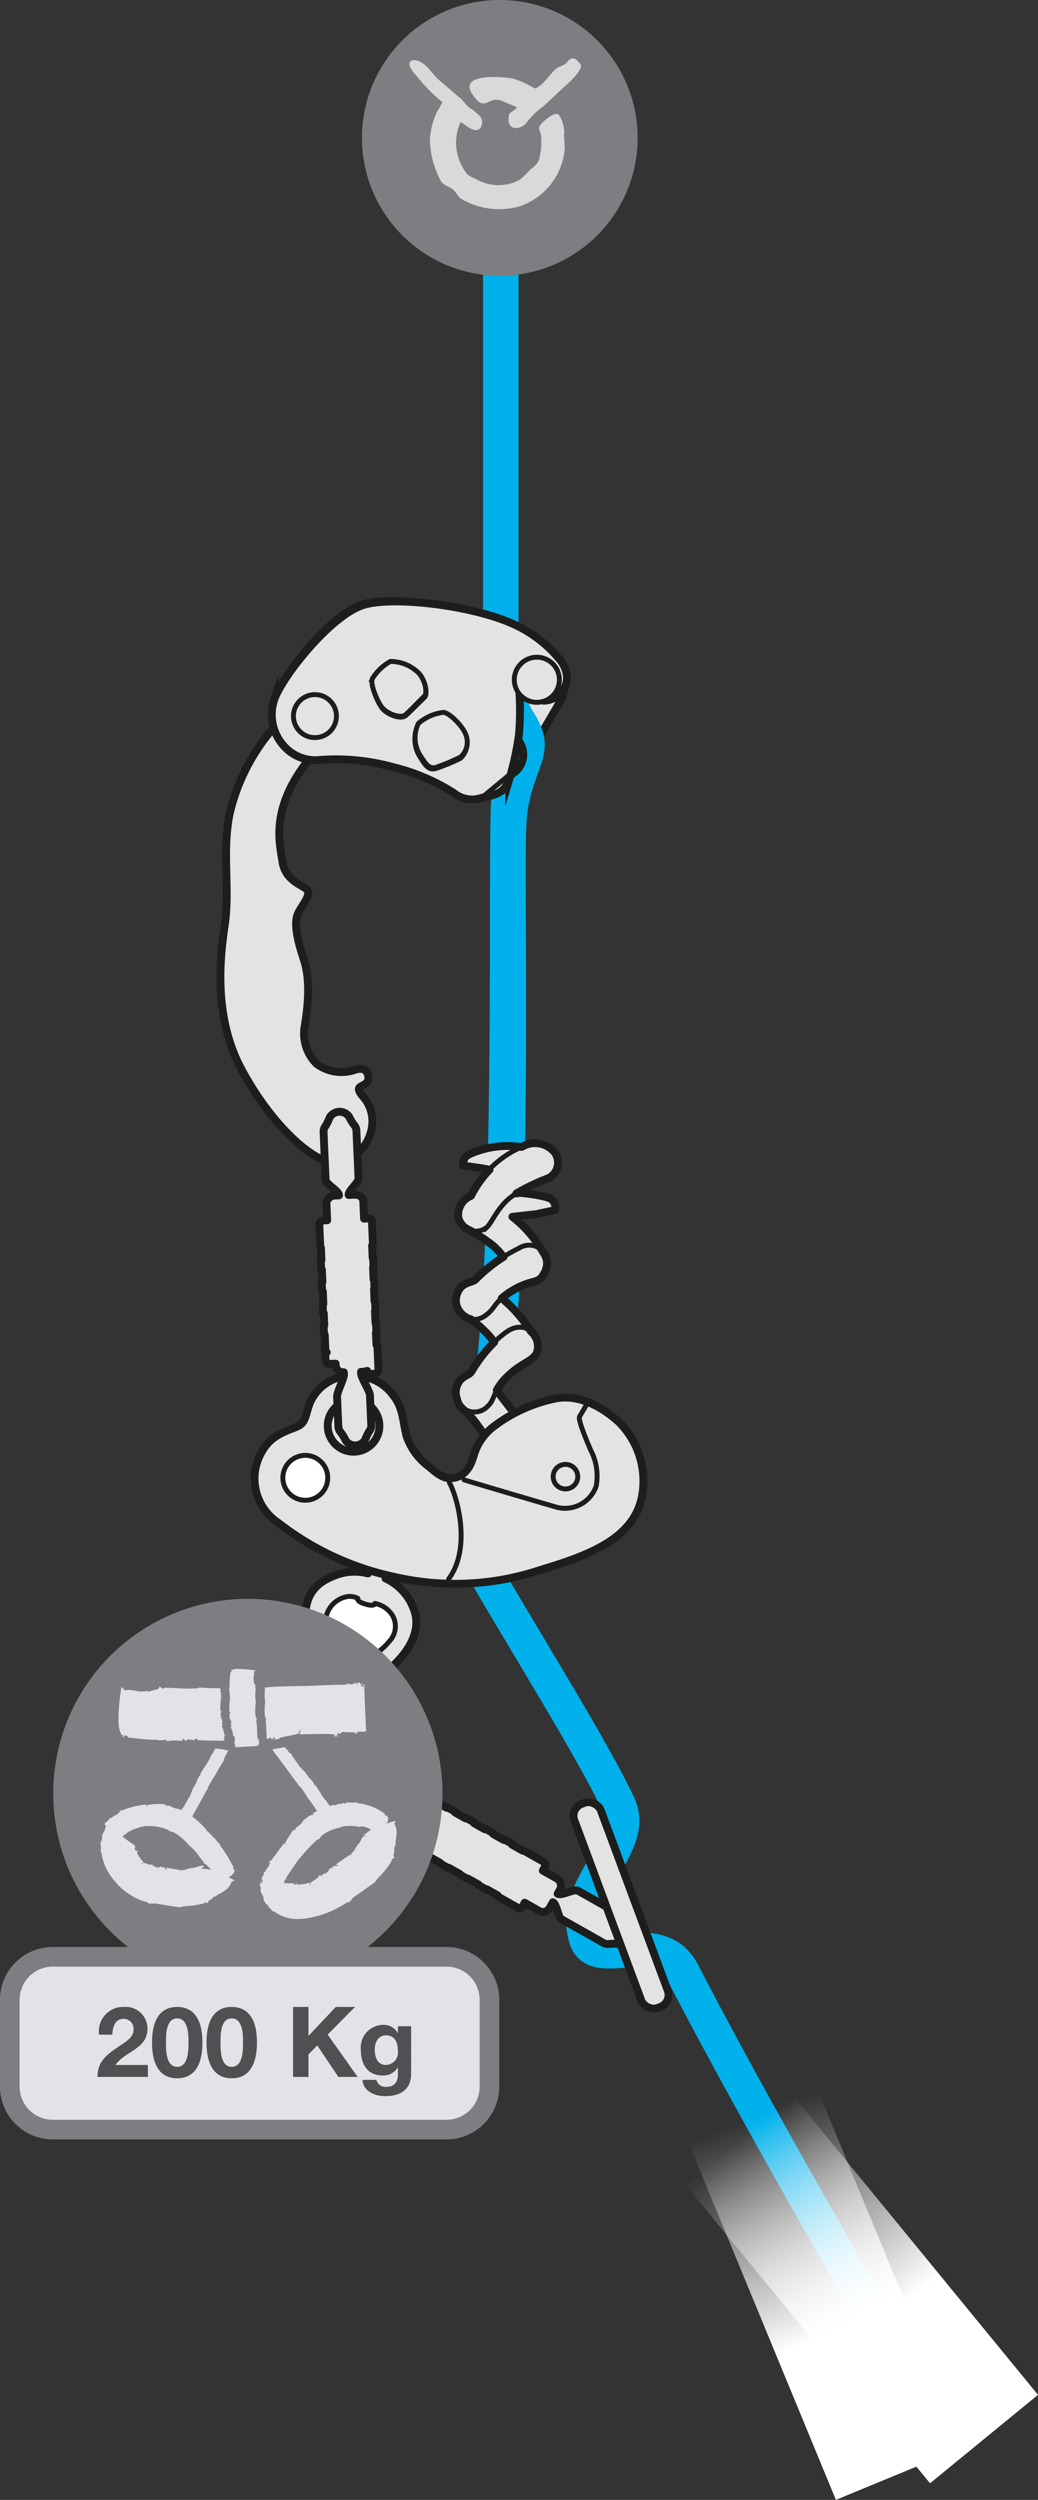 <svg xmlns="http://www.w3.org/2000/svg" xmlns:xlink="http://www.w3.org/1999/xlink" viewBox="0 0 105.831 254.83"><rect x="0" y="0" width="105.831" height="254.83" fill="#333333" stroke="none"/><defs><linearGradient id="Dégradé_sans_nom_8" x1="483.496" y1="1769.906" x2="483.496" y2="1723.667" gradientTransform="translate(-400.516 -1516.042)" gradientUnits="userSpaceOnUse"><stop offset="0.344" stop-color="#fff"/><stop offset="0.851" stop-color="#fefefe" stop-opacity="0"/></linearGradient><linearGradient id="Dégradé_sans_nom_8-2" x1="366.154" y1="2954.748" x2="366.154" y2="2908.509" gradientTransform="translate(-280.476 -2700.884)" xlink:href="#Dégradé_sans_nom_8"/></defs><title>ZIGZAG-17-secours-descente-accompagnee-5</title><g id="Calque_2" data-name="Calque 2"><g id="Calque_1-2" data-name="Calque 1"><path d="M47.172,156.141c2.815,5.631,12.961,21.435,15.92,27.883,1.95,4.25-5.137,8.359-3.309,13.671,1.078,3.131,7.392-1.344,9.839,3.396,9.443,18.287,25.723,45.767,25.723,45.767" fill="none" stroke="#00b1eb" stroke-miterlimit="10" stroke-width="3.5"/><path d="M41.866,188.299l.047-.078,1.073.605-.026.046.861.487.026-.046,1.056.596-.026.046.86.486.026-.046,1.096.619-.026.046.86.486.026-.046,1.07.603-.026.046.86.486.026-.046,1.081.611c-.005.059.003.107.037.126.123.069,1.863,1.051,2.066,1.166a.286.286,0,0,0,.427-.12l.234-.415c.518.293,1.229.694,1.529.864a.79.79,0,0,0,1.028-.351l.319-.565.015.009c.397.223.509,1.525.892,1.741.383.216,3.864,2.182,4.181,2.361a.982.982,0,0,0,.728.132,5.663,5.663,0,0,1,.964.02,1.185,1.185,0,0,0,.962-1.704,5.511,5.511,0,0,1-.515-.816.981.981,0,0,0-.489-.554c-.316-.179-3.797-2.145-4.181-2.361-.383-.217-1.661.545-2.057.321l-.015-.008c.107-.189.201-.356.263-.466a.9.9,0,0,0-.221-1.019c-.088-.05-1.087-.614-1.554-.878l.135-.238c.16-.283.11-.565-.048-.654-.159-.089-2.096-1.184-2.096-1.184l-.033.051-1.086-.614.035-.062-.86-.485-.035.062-1.069-.603.035-.063-.86-.485-.036.063-1.095-.618.035-.063-.86-.485-.036.062-1.055-.596.035-.063-.861-.485-.035.063-1.132-.639a.097.097,0,0,0-.039-.091c-.021-.012-.093-.052-.198-.113a.391.391,0,0,1-.238.081c-.013-.138-.13-.266-.416-.427-.43-.242-.64-.126-.703-.013-.045.078-.229.404-.335.593a.773.773,0,0,0-1.195.25c-.068-.038-.129-.073-.176-.099-.396-.224-1.177-1.589-1.56-1.805-.384-.217-2.287-1.291-2.603-1.469a.983.983,0,0,0-.728-.133,5.615,5.615,0,0,1-.964-.021,1.187,1.187,0,0,0-.962,1.705,5.741,5.741,0,0,1,.516.814.979.979,0,0,0,.489.556c.316.179,2.219,1.253,2.602,1.47.383.217,1.956.179,2.352.403.039.022.093.053.147.083l-.001.002a1.942,1.942,0,0,0-.249.583l-.281-.163c-.157.278-.268.474-.301.532-.159.281-.11.565.048.655C39.785,187.124,41.866,188.299,41.866,188.299Z" fill="#e3e3e3" stroke="#1d1d1b" stroke-linecap="round" stroke-linejoin="round" stroke-width="0.8"/><rect x="75.866" y="207.625" width="14.227" height="46.239" transform="translate(-81.773 49.126) rotate(-22.433)" fill="url(#Dégradé_sans_nom_8)"/><rect x="61.878" y="183.132" width="2.882" height="22.194" rx="1.3" transform="translate(-63.684 34.215) rotate(-20.383)" stroke-width="0.8" stroke="#1d1d1b" stroke-linecap="round" stroke-linejoin="round" fill="#e3e3e3"/><path d="M52.682,78.67c1.007-1.352,2.98-4.632,4.278-6.904a3.763,3.763,0,0,0-.312-4.584,13.05,13.05,0,0,0-5.077-3.605c-4.309-1.745-11.674-2.884-14.594-1.971-3.358,1.051-8.287,7.445-9.026,9.744a4.756,4.756,0,0,0,1.181,4.885,4.257,4.257,0,0,0,3.304,1.242,21.818,21.818,0,0,1,7.549.596A20.891,20.891,0,0,1,46.342,80.672c1.154.664,1.517.578,2.895.257A5.849,5.849,0,0,0,52.682,78.67Z" fill="#e3e3e3" stroke="#1d1d1b" stroke-miterlimit="10" stroke-width="0.8"/><path d="M54.295,72.451a17.508,17.508,0,0,1-1.427-3.435V22.559H49.25v48.54c0,2.101,1.53,3.244,2.88,4.252,1.733,1.294-1.807,2.766-2.05,6.216-.379,5.377.445,41.156-1.576,58.438,1.307-.581,2.564-1.263,3.859-1.87,1.991-17.081.964-49.345,1.327-54.489C54.071,78.223,57.242,76.896,54.295,72.451Z" fill="#00b1eb"/><line x1="52.868" y1="155.98" x2="49.25" y2="155.98" fill="#00b1eb"/><path d="M37.801,115.42A3.807,3.807,0,0,0,36.934,111.702c-.489-.651-.389-.788-.151-.951s.976-.326.725-1.202-1.19-.562-1.578-.412a4.255,4.255,0,0,1-3.656-.698,4.34,4.34,0,0,1-1.186-3.962c.221-1.474.662-4.343-.132-6.719s-.97-3.85-.543-4.706,1.456-1.966.79-2.457-2.14-.949-2.411-2.787-1.299-5.443,2.781-10.493c1.28-1.584,2.493-2.057,3.072-3.457a2.26,2.26,0,0,0-.604-2.678,2.357,2.357,0,0,0-2.473-.679c-1.401.544-2.622,2.402-3.651,3.663a20.429,20.429,0,0,0-4.486,8.722c-.826,3.932.047,7.67-.526,11.5-.522,3.489-1.089,9.415,1.723,14.627s6.211,8.312,8.244,9.193S37.209,117.644,37.801,115.42Z" fill="#e3e3e3" stroke="#1d1d1b" stroke-miterlimit="10" stroke-width="0.8"/><path d="M47.854,80.877c.572-.463,1.936-1.728,1.936-1.728" fill="none" stroke="#1d1d1b" stroke-linecap="round" stroke-linejoin="round" stroke-width="0.8"/><path d="M49.126,75.626a1.689,1.689,0,0,0-.196-2.155C48.167,72.577,40.35,63.138,39.851,62.6s-1.889-1.424-2.874-.993" fill="none" stroke="#1d1d1b" stroke-linecap="round" stroke-linejoin="round" stroke-width="0.5"/><circle cx="51.051" cy="76.911" r="2.3" fill="none" stroke="#1d1d1b" stroke-linecap="round" stroke-linejoin="round" stroke-width="0.8"/><path d="M52.918,70.071a1.148,1.148,0,0,1,1.125-1.298c1.166-.052,1.176,1.314,1.224,1.965s.135.687.135.687a2.223,2.223,0,0,0,1.491-.552c1.744-1.406.533-3.327.059-3.785a13.05,13.05,0,0,0-5.039-3.658C47.622,61.64,40.027,60.776,37.097,61.659c-3.369,1.015-8.365,7.357-9.128,9.648a4.756,4.756,0,0,0,1.129,4.898,4.257,4.257,0,0,0,3.291,1.277,21.818,21.818,0,0,1,7.542.675,20.891,20.891,0,0,1,6.329,2.665,2.926,2.926,0,0,0,2.832.509c1.381-.306,2.319-.447,2.821-1.851a30.779,30.779,0,0,0,.997-4.577A28.691,28.691,0,0,0,52.918,70.071Z" fill="#e3e3e3" stroke="#1d1d1b" stroke-miterlimit="10" stroke-width="0.8"/><line x1="52.035" y1="78.897" x2="49.092" y2="81.331" fill="none" stroke="#1d1d1b" stroke-linecap="round" stroke-linejoin="round" stroke-width="0.5"/><path d="M53.064,121.596l-.408.055a21.96,21.96,0,0,1,3.325-1.58,1.79,1.79,0,0,0,.6-2.568,2.592,2.592,0,0,0-3.362-.6l-.004.002a2.119,2.119,0,0,1-.354-.012,9.078,9.078,0,0,0-2.557.037c-.996.142-2.704.693-2.907,1.088a1.822,1.822,0,0,0-.183.806s1.528.181,2.699.408a10.894,10.894,0,0,0-1.894,2.674,2.069,2.069,0,0,0-1.276,2.247,1.833,1.833,0,0,0,1.11,1.236,16.267,16.267,0,0,1,2.513,1.668,7.319,7.319,0,0,1,.963,1.075,15.813,15.813,0,0,0-2.865,2.313c-.34.281-.914.236-1.44.733a2.07,2.07,0,0,0-.494,1.826,2.119,2.119,0,0,0,1.464,1.478,10.111,10.111,0,0,1,1.34,1.127,7.211,7.211,0,0,1,1.052,1.218,14.3,14.3,0,0,0-2.299,2.958c-.244.422-.87.431-1.29,1.072a1.938,1.938,0,0,0-.183,1.814c.005.023.004.048.01.071.285.978.852.848,2.046,2.506,1.361,1.89,1.86,2.834,2.647,3.68,1.095,1.192,2.996,2.503,3.549,1.766a3.692,3.692,0,0,0-.006-3.028c-1.254-2.38-2.781-3.915-4.211-5.951a5.794,5.794,0,0,1,1.119-1.428c1.46-1.428,2.642-1.521,2.999-2.473a2.019,2.019,0,0,0-.635-2.092,15.606,15.606,0,0,0-1.707-2.205,12.497,12.497,0,0,0-1.273-1.175,7.478,7.478,0,0,1,.991-.72,7.291,7.291,0,0,1,2.178-.938,1.584,1.584,0,0,0,.181-.053,1.427,1.427,0,0,0,.826-.554,2.181,2.181,0,0,0,.122-.237,2.347,2.347,0,0,0,.137-.196,1.427,1.427,0,0,0,.049-.165c.013-.035.02-.07.031-.106a1.613,1.613,0,0,0-.006-1.182,1.797,1.797,0,0,0-.277-.533c-.163-.272-.346-.553-.547-.86a12.19,12.19,0,0,0-2.594-2.762l2.41-.266,1.942-.42a1.121,1.121,0,0,0-.325-1.064C55.783,121.857,53.064,121.596,53.064,121.596Z" fill="#e3e3e3" stroke="#1d1d1b" stroke-linecap="round" stroke-linejoin="round" stroke-width="0.8"/><path d="M46.743,124.153a2.069,2.069,0,0,1,1.276-2.247,10.273,10.273,0,0,1,5.201-5.004,2.592,2.592,0,0,1,3.362.6,1.79,1.79,0,0,1-.6,2.568,18.886,18.886,0,0,0-3.662,1.795c-1.514,1.024-2.152,2.751-2.663,3.222A1.82,1.82,0,0,1,46.743,124.153Z" fill="none" stroke="#1d1d1b" stroke-miterlimit="10" stroke-width="0.5"/><path d="M47.025,131.178a2.069,2.069,0,0,0-.494,1.826,1.849,1.849,0,0,0,2.853,1.172c1.226-.826.803-1.338,2.759-2.554,1.966-1.212,2.565-.711,3.185-1.544a2.051,2.051,0,0,0-.141-2.701,1.909,1.909,0,0,0-2.251-.152A16.492,16.492,0,0,0,48.465,130.445C48.125,130.726,47.551,130.681,47.025,131.178Z" fill="none" stroke="#1d1d1b" stroke-miterlimit="10" stroke-width="0.5"/><path d="M46.797,140.857a1.921,1.921,0,0,0-.043,2.137,1.864,1.864,0,0,0,2.953.377c.849-.786.447-1.51,2.063-3.085,1.46-1.428,2.643-1.521,2.999-2.473a2.008,2.008,0,0,0-1.38-2.491c-.947-.151-1.551.239-2.489,1.033a13.908,13.908,0,0,0-2.812,3.43C47.843,140.207,47.217,140.216,46.797,140.857Z" fill="none" stroke="#1d1d1b" stroke-miterlimit="10" stroke-width="0.5"/><path d="M42.354,164.583a5.513,5.513,0,0,0-3.048-3.681l.204-1.205-1.615-.566-.377,1.262a5.413,5.413,0,0,0-3.471.25c-1.984.766-3.045,2.094-2.922,4.73s1.565,5.037,3.925,5.688a5.456,5.456,0,0,0,5.307-1.532C41.404,168.497,42.815,166.596,42.354,164.583Z" fill="#e3e3e3" stroke="#1d1d1b" stroke-linecap="round" stroke-linejoin="round" stroke-width="0.8"/><path d="M63.091,144.955c-1.352-1.232-3.765-2.88-6.388-2.408a15.584,15.584,0,0,0-6.446,2.927,5.697,5.697,0,0,0-1.929,2.814c-.233.805-.709,2.313-2.367,2.395-1.027.051-1.87-.946-2.416-1.321a6.544,6.544,0,0,1-2.083-2.925c-.386-1.458-.344-2.925-1.362-4.186a4.776,4.776,0,0,0-3.721-1.986,4.605,4.605,0,0,0-4.82,2.838c-.463,1.315-.398,1.918-1.232,2.303s-2.557.782-3.513,2.387a5.411,5.411,0,0,0,1.572,7.444A29.159,29.159,0,0,0,40.264,160.752a27.512,27.512,0,0,0,14.914-.743c4.551-1.384,9.218-3.007,10.218-7.195A8.486,8.486,0,0,0,63.091,144.955Z" fill="#e3e3e3" stroke="#1d1d1b" stroke-miterlimit="10" stroke-width="0.8"/><path d="M45.812,151.125c.705,1.19,2.353,6.569-.077,9.842" fill="none" stroke="#1d1d1b" stroke-linecap="round" stroke-linejoin="round" stroke-width="0.5"/><path d="M47.311,150.853c2.313.695,7.55,2.242,9.463,2.793a3.364,3.364,0,0,0,4.008-2.147,5.683,5.683,0,0,0-.557-3.678c-.516-1.213-1.316-3.129-1.131-3.429s.71-1.204.71-1.204" fill="none" stroke="#1d1d1b" stroke-linecap="round" stroke-linejoin="round" stroke-width="0.5"/><circle cx="36.049" cy="145.348" r="2.634" fill="none" stroke="#1d1d1b" stroke-linecap="round" stroke-linejoin="round" stroke-width="0.8"/><circle cx="57.653" cy="150.525" r="1.254" fill="none" stroke="#1d1d1b" stroke-linecap="round" stroke-linejoin="round" stroke-width="0.5"/><path d="M38.471,137.083l-.091.001-.055-1.231.053-.003-.043-.988-.053.003-.053-1.211.053-.002-.043-.987-.053.003-.055-1.257.053-.002-.043-.987-.053.003-.054-1.227.053-.002-.043-.987-.053.003-.054-1.241c.053-.027.089-.059.087-.098-.006-.141-.094-2.138-.104-2.37a.286.286,0,0,0-.328-.299l-.476.021c-.026-.595-.062-1.411-.077-1.754-.025-.567-.631-.695-.842-.686l-.648.028-.001-.017c-.02-.455,1.025-1.239,1.005-1.679-.019-.439-.194-4.434-.21-4.797a.982.982,0,0,0-.273-.687,5.663,5.663,0,0,1-.493-.828,1.185,1.185,0,0,0-1.955.086,5.51,5.51,0,0,1-.419.868.981.981,0,0,0-.211.708c.016.363.19,4.357.21,4.797.019.439,1.341,1.121,1.361,1.575l.001.017c-.217.009-.409.018-.535.023a.9.9,0,0,0-.747.726c.004.101.054,1.248.077,1.784l-.273.012c-.324.014-.538.205-.53.387.008.182.105,2.405.105,2.405l.061.001.054,1.247-.071.004.043.987.071-.003.054,1.226-.072.004.043.986.072-.003.055,1.257-.072.004.043.986.072-.003.053,1.211-.072.003.044.987.072-.004.057,1.299a.097.097,0,0,0-.056.082c.001.024.005.107.009.228a.391.391,0,0,1,.195.159c-.111.084-.157.251-.142.579.022.493.232.61.361.603.09-.003.464-.02.681-.029.034.785.507.883.845.881.003.078.006.148.009.201.019.455-.725,1.84-.705,2.279.019.44.115,2.623.132,2.986a.983.983,0,0,0,.272.688,5.616,5.616,0,0,1,.493.829,1.187,1.187,0,0,0,1.956-.086,5.74,5.74,0,0,1,.417-.869.979.979,0,0,0,.213-.709c-.016-.362-.111-2.546-.131-2.986-.019-.44-.883-1.754-.904-2.209-.002-.045-.004-.106-.007-.169l.003-0a1.942,1.942,0,0,0,.626-.098l.01.325c.319-.014.544-.023.611-.027.322-.014.537-.206.53-.387C38.575,139.47,38.471,137.083,38.471,137.083Z" fill="#e3e3e3" stroke="#1d1d1b" stroke-linecap="round" stroke-linejoin="round" stroke-width="0.8"/><circle cx="31.127" cy="150.643" r="2.289" fill="#fff" stroke="#1d1d1b" stroke-miterlimit="10" stroke-width="0.5"/><path d="M39.713,167.292c-.591.732-2.061,2.252-4.043,1.448a3.73,3.73,0,0,1-2.407-3.987,2.677,2.677,0,0,1,2.219-2.011,1.851,1.851,0,0,1,1.001.185s-.229.322.887.623c.876.236.852-.1.852-.1a2.717,2.717,0,0,1,1.766,1.175A2.215,2.215,0,0,1,39.713,167.292Z" fill="#fff" stroke="#1d1d1b" stroke-linecap="round" stroke-linejoin="round" stroke-width="0.5"/><path d="M38.977,72.212c-.469-.581-1.22-2.387-.974-2.965a5.019,5.019,0,0,1,1.854-1.742,4.104,4.104,0,0,1,2.949,1.291c.672.871.771,2.024.479,2.289s-1.337,1.332-1.889,1.833S39.446,72.793,38.977,72.212Z" fill="#e3e3e3" stroke="#1d1d1b" stroke-miterlimit="10" stroke-width="0.5"/><path d="M46.927,77.315a20.774,20.774,0,0,1-2.502,1.028c-.788.241-1.156-.49-1.704-1.355a3.353,3.353,0,0,1-.066-3.139,4.786,4.786,0,0,1,2.505-1.09c.531-.067,1.955,1.305,2.311,2.285A2.034,2.034,0,0,1,46.927,77.315Z" fill="#e3e3e3" stroke="#1d1d1b" stroke-miterlimit="10" stroke-width="0.5"/><circle cx="32.109" cy="72.998" r="2.193" fill="none" stroke="#1d1d1b" stroke-linecap="round" stroke-linejoin="round" stroke-width="0.5"/><path d="M46.971,77.159a20.773,20.773,0,0,1-2.491,1.054c-.785.25-1.161-.478-1.718-1.337a3.353,3.353,0,0,1-.099-3.138,4.786,4.786,0,0,1,2.494-1.116c.53-.073,1.968,1.285,2.335,2.26A2.034,2.034,0,0,1,46.971,77.159Z" fill="#e3e3e3" stroke="#1d1d1b" stroke-miterlimit="10" stroke-width="0.5"/><path d="M38.969,72.14c-.475-.576-1.245-2.374-1.005-2.955a5.019,5.019,0,0,1,1.835-1.761,4.104,4.104,0,0,1,2.962,1.26c.681.864.793,2.016.503,2.284s-1.323,1.346-1.87,1.853S39.443,72.716,38.969,72.14Z" fill="#e3e3e3" stroke="#1d1d1b" stroke-miterlimit="10" stroke-width="0.5"/><circle cx="54.733" cy="69.292" r="2.3" fill="#e3e3e3" stroke="#1d1d1b" stroke-miterlimit="10" stroke-width="0.5"/><path d="M50.962,28.109a14.055,14.055,0,1,0-14.059-14.055A14.057,14.057,0,0,0,50.962,28.109Z" fill="#7e7d82"/><path d="M58.892,6.242a.549.549,0,0,0-.578-.273c-.293.051-.449.344-.637.508-.275.234-.705.301-.978.535-.678.57-1.217,1.555-2.022,1.969v.023c-.18.043-.457-.172-.609-.234a7.621,7.621,0,0,0-1.889-.781c-1.502-.242-5.283-.406-4.072,1.524,1.399,2.23,1.586.039,3.232.84.42.199.938.383,1.348.57-.174.367-.721.508-.773.742-.43,1.734,1.217,1.684,1.855.742a7.076,7.076,0,0,1,1.478-1.449c.832-.703,1.594-1.512,2.43-2.227.32-.281,1.672-1.523,1.551-2.09C59.192,6.504,58.974,6.34,58.892,6.242Z" fill="#d9d9d9"/><path d="M57.505,13.617c.008.027.039-.102.039-.133a7.082,7.082,0,0,0-.137-.844c-.07-.254-.318-.941-.572-1.012-.547-.141-1.689.949-1.824,1.25-.123.27.106.609.139.84a7.047,7.047,0,0,1-.17,2.465c-.131.566-.611.828-.977,1.176a7.482,7.482,0,0,1-1.049.981,4.523,4.523,0,0,1-4.211.027c-.398-.238-.902-.348-1.176-.703a5.095,5.095,0,0,1-.609-5.223c.434.199,1.723,1.527,2.156.336a.982.982,0,0,0-.164-.91,6.017,6.017,0,0,0-1.117-.91c-.34-.262-.582-.664-.908-.945-.715-.606-1.404-1.211-2.121-1.817-.689-.578-1.123-1.473-1.959-1.887a1.214,1.214,0,0,0-.644-.172c-1.205.117.309,1.645.514,1.891a16.261,16.261,0,0,0,2.389,2.391,9.961,9.961,0,0,1-.57,1.012,7.942,7.942,0,0,0-.705,2.828,9.187,9.187,0,0,0,1.174,4.281c.312.402.879.5,1.25.844.271.25.433.66.742.875a7.683,7.683,0,0,0,5.863.809,6.777,6.777,0,0,0,4.715-5.867C57.606,14.93,57.46,13.66,57.505,13.617Z" fill="#d9d9d9"/><path d="M45.114,182.82a19.843,19.843,0,1,1-19.84-19.84A19.84,19.84,0,0,1,45.114,182.82Z" fill="#7e7d82"/><path d="M23.887,190.797l.049-.019-.049-.066c-.027-.098-.102-.109-.055-.129l.064.121c-.041-.094.021-.047.065-.031a.298.298,0,0,1-.035-.109c-.027-.008-.012.023-.014.039-.041-.035-.119-.074-.135-.141-.045-.094.07-.047.01-.156a12.508,12.508,0,0,0-1-1.695c.01-.023.018-.008.037.004l-.363-.434a.189.189,0,0,1,.012-.113,9.749,9.749,0,0,1-.684-.793l-.074.051c-.131-.156.037-.113-.102-.242-.144.031-.195-.242-.293-.242,0,0-.055-.078-.016-.098-.074.027-.078-.062-.133-.09-.027-.004-.004.024-.01.051l-.107-.082c-.019-.051,0-.09.043-.055a10.376,10.376,0,0,0-1.492-1.404c.216-.391.485-.891.582-1.061l-.004.016c.213-.395.666-1.172.867-1.598a1.021,1.021,0,0,0,.145-.18c-.033.019-.043-.008-.024-.031.113-.188-.008-.031.094-.234a13.681,13.681,0,0,1,.773-1.262c.031-.141.135-.246.176-.375l-.002.019c.057-.129.459-.734.525-.875l-.016.012c.047-.133.074-.086.137-.164-.043-.027-.008-.145.012-.18l.008.008c.023-.066.07-.227.115-.324l.018.023a1.353,1.353,0,0,1,.148-.293c.086-.121-.043.074.031-.125l.121-.047.008-.02a5.211,5.211,0,0,0-1.32-.223l-.018-.024-.025.047c-.039.047-.031.094-.051.066l.049-.066c-.039.047-.029,0-.027-.035a.264.264,0,0,1-.049.051c.004.016.016.004.016.004a.223.223,0,0,1-.024.074c.039-.041.062-.055-.004.066a.055.055,0,0,1-.008-.027c-.051.117-.107.203-.152.305a.044.044,0,0,1-.043.012s-.297.535-.305.539l.035.047c-.059.098-.059-.016-.105.082.031.094-.1.152-.09.219,0,0-.031.035-.047.016.021.043-.023.055-.029.09h.025l-.031.082c-.023.016-.043.004-.027-.031-.109.168-.627.973-.721,1.168.033,0,.055-.074.1-.059-.012.07-.051.062-.039.109-.066-.035-.078.098-.148.078l.018.047-.029.004c-.098.25-.016.062-.133.254-.062.113-.055.203-.107.25,0,0,.037-.012.029.023-.029-.023-.027.098-.06.082-.012.031-.068.121-.018.125-.023,0-.082.07-.064.012a.253.253,0,0,0-.045.074l.031-.027c-.053.098-.102.121-.109.219l.035-.027c-.033.062-.055.109-.103.098l.021-.07a.932.932,0,0,0-.105.25l.012-.027c-.019.129-.295.672-.301.805l.047-.016-.019.105a.625.625,0,0,0-.065-.125c-.084.168-.565,1.051-.674,1.188-.055.047-.049-.031-.049-.031-.041.078.006.059-.037.117-.016.016-.018-.023-.018-.023-.01.012-.037.035-.021.047.027-.023.049.027.082.031l-.051.082-.021-.027.001.018c-.021-.014-.025-.018-.058-.037-.219-.105-.369-.062-.473-.156.016.012.043.074-.018.059.018-.059-.17-.027-.174-.094-.06-.016-.242-.102-.211.004-.014-.055-.178-.133-.062-.129a.418.418,0,0,0-.156-.055l.062.051c-.191-.062-.283-.152-.432-.125l.061.059c-.115-.039-.219-.055-.242-.148l.133.012a1.491,1.491,0,0,0-.504-.07l.059.016a5.595,5.595,0,0,0-1.562.105l.094.062-.164.059c.016,0,.07-.215.09-.191a8.409,8.409,0,0,0-2.488.594c-.135.027-.062-.082-.062-.082-.143.082-.039.082-.164.137-.039.008-.018-.051,0-.066-.051.035-.109.039-.102.066.078-.012.084.07.135.105l-.158.074-.018-.047c-.037.016-.021.164-.182.227a5.646,5.646,0,0,0-.746.461c-.016-.027.024-.074.062-.125a.28.28,0,0,1-.117.066c.086,0-.074.098-.018.082-.094.227-.373.309-.455.496.01.027.083.148.186.312-.021-.008-.045-.006-.099.055a1.307,1.307,0,0,1-.178.488l-.014-.008c-.232.336-.066.609-.213.902l-.027-.039c-.07.105-.027.34-.1.543.024-.059.094-.105.096.016-.062.223.004.367-.059.531l.098.145a5.067,5.067,0,0,0,.621,1.851,6.797,6.797,0,0,0,1.066,1.402l-.027-.008a7.015,7.015,0,0,0,1.383,1.098,5.455,5.455,0,0,0,.93.473,3.092,3.092,0,0,0,.609.176,1.613,1.613,0,0,0,.457.242c-.059-.055-.016-.113.035-.09.371.117.041-.051.43.016.449.07,2.133.367,2.549.383.209-.125.482-.055.69-.148l-.019.031a9.405,9.405,0,0,0,1.785-.297l-.039-.008c.207-.141.215.008.418-.016-.072-.133.098-.281.168-.32l.012.031c.103-.055.311-.301.484-.399l.027.074a2.679,2.679,0,0,1,.535-.375,4.567,4.567,0,0,0,.527-.312,2.921,2.921,0,0,0,.293-.266,2.097,2.097,0,0,0,.309-.527.655.655,0,0,1,.34-.184l-.012-.035s-.252-.129-.602-.297C23.607,191.19,23.847,190.99,23.887,190.797Zm-11.399-3.633v.021a.039.039,0,0,0-.013-.01C12.483,187.172,12.482,187.166,12.489,187.164Zm8.279,3.352-.068-.035c.021-.035.05-.053-.002-.074a.502.502,0,0,0-.033.137c0-.113-.059-.055-.103-.039l-.002-.141c.035-.008.024.031.031.059.047-.051.15-.078.164-.148.031-.047-.09-.098-.09-.098-.037-.059-.363.059-.695.176-.019-.027-.01-.031-.004-.051-.082.078-.203.082-.289.148a.215.215,0,0,1-.072-.105c.041.074-.584.191-.602.164l.01.148c-.125.016-.055-.156-.168-.113-.027.207-.195-.008-.227.102a.083.083,0,0,1-.059-.082c-.01.117-.055.031-.09.062-.012.031.012.035.023.066l-.086.039c-.033-.035-.043-.102-.006-.113-.225-.008-1.246-.211-1.475-.238.012.086.096.047.096.18-.076.059-.086-.043-.131.027.021-.199-.121-.074-.119-.277l-.049.105-.008-.078c-.289.035-.076.035-.297-.055-.027.004-.221-.012-.094.07-.066.008-.121.012-.156-.035,0,0,.027.086-.027.094.027-.094-.146.02-.133-.082-.047-.004-.188-.074-.188.066-.018-.07-.072-.137-.008-.164-.019-.016-.027-.043-.053-.027l.01.051c-.07-.024-.059-.133-.152-.047l-.004.062c-.043-.016-.084-.019-.039-.148a.304.304,0,0,0,.049-.004.249.249,0,0,0-.217-.059l.023.019c-.18.078-.666-.223-.863-.191l-.039.105-.129-.008a2.54,2.54,0,0,1,.254-.168c-.178-.105-.748-.887-.664-1.047.037-.066.152-.055.152-.055-.039-.051-.098,0-.105-.055.012-.019.082-.016.082-.016-.01-.016.024-.043-.023-.035-.031.035-.156.055-.232.09a.344.344,0,0,1,0-.078l.076-.012s-.219.004-.191-.074a2.855,2.855,0,0,1,.024-.289.265.265,0,0,1,.105.047s-.008-.023.025-.027c-.084,0-.057-.035-.088-.031-.176-.086.004-.086-.102-.16a7.911,7.911,0,0,1-1.221-.887c.06-.006.116-.098.213-.117-.031.004-.072-.016-.031-.055.111-.027.152-.098.242-.102l.035-.086a5.153,5.153,0,0,1,1.99-.695l-.012.012a5.093,5.093,0,0,1,2.209.383c.06.094.182.141.258.203-.035-.051,0-.07.037-.051.258.16.037-.027.314.117a5.89,5.89,0,0,1,1.594,1.387c.182.074.297.281.449.379h-.023c.16.109.793,1.023.945,1.195l-.008-.031c.156.129.066.164.137.309.06-.074.203.035.246.086l-.018.012a3.269,3.269,0,0,1,.361.344l-.043.024a.587.587,0,0,1,.109.125A1.8,1.8,0,0,0,20.768,190.516Z" fill="#e2e3e6"/><polygon points="20.561 190.5 20.561 190.504 20.563 190.5 20.561 190.5" fill="#e2e3e6"/><path d="M37.088,187.113a.217.217,0,0,0,.021-.234A.246.246,0,0,0,37.088,187.113Z" fill="#e2e3e6"/><path d="M40.206,185.899l.131-.273-.033-.02s-.396.113-.901.285a.723.723,0,0,0,.161-.559l.039-.035-.086-.059c-.086-.094-.164-.078-.129-.117l.133.105c-.092-.086-.004-.055.051-.051a.509.509,0,0,1-.102-.105c-.031.004.002.027.008.047-.06-.024-.16-.035-.213-.098-.1-.074.039-.074-.08-.16a5.493,5.493,0,0,0-2.047-.933c-.012-.024.008-.02.031-.024a5.773,5.773,0,0,0-.65-.078.18.18,0,0,1-.084-.086c.029.016-1.184-.004-1.203.019l-.004.094c-.227.024-.078-.098-.289-.055-.062.137-.344.035-.404.121,0,0-.1.004-.104-.035-.019.074-.1.035-.158.07-.018.019.021.012.041.031l-.135.055c-.065-.008-.088-.043-.025-.066a2.478,2.478,0,0,0-.549.127c-.021-.025-.043-.055-.065-.08a.1.1,0,0,1,.004-.047,6.106,6.106,0,0,1-.359-.5l-.057.016c-.065-.098.037-.051-.033-.133-.094-.012-.098-.152-.16-.172,0,0-.019-.039.004-.051-.047.004-.039-.039-.07-.062l-.012.023-.055-.059c-.008-.031.016-.043.035-.016-.102-.172-.617-.977-.758-1.145-.016.031.043.082.012.113-.059-.035-.039-.067-.082-.078.055-.043-.055-.109-.012-.168h-.047l.008-.031c-.188-.191-.051-.039-.172-.227-.08-.105-.164-.133-.188-.199,0,0-.002.035-.035.016.035-.016-.074-.067-.047-.094-.024-.023-.082-.109-.105-.062.008-.023-.031-.105.019-.066-.019-.027-.027-.055-.051-.07l.01.035c-.064-.086-.066-.141-.15-.188l.008.039c-.043-.051-.076-.094-.047-.129l.059.047a1.31,1.31,0,0,0-.184-.203l.019.024c-.109-.07-.488-.547-.607-.609l-.006.051-.086-.062s.144-.008.137.008c-.113-.156-.715-.969-.795-1.121-.021-.07.049-.031.049-.031-.055-.07-.053-.02-.09-.082h.039c-.019-.023-.027-.055-.043-.047.008.035-.047.035-.062.062l-.051-.082.033-.004a.234.234,0,0,1-.152-.102c-.076-.137-.064-.059-.15-.192,0,0,.047.024.078.043-.012-.019-.037-.039-.035-.062-.008.043-.059-.051-.053-.019-.139-.074-.162-.215-.264-.281l-1.258.211-.031-.055s.016.062.043.078l.045-.004c.057.059-.014.023.033.086-.033.012-.078-.043-.117-.09.029.047.039.102.084.105.004.012-.003.01-.006.014.051.076.131.113.16.201l-.023-.012c.008.043.074.098.098.164-.004-.024.008-.043.039-.008.023.074.076.113.088.168l.065.039c.16.238.852,1.152,1.023,1.387l-.012-.008c.27.359.783,1.094,1.086,1.453a.796.796,0,0,0,.105.207c-.01-.039.019-.035.035-.008.125.184.031.004.176.184a12.683,12.683,0,0,1,.82,1.23c.117.086.172.227.272.316l-.018-.012c.09.105.473.727.574.844l-.004-.019c.016.016.012.019.021.031a2.364,2.364,0,0,0-.562.332c.072.016.158-.078.24-.027-.065.094-.137.062-.152.125-.1-.082-.203.098-.34.035l.016.074-.07-.008c-.324.316-.065.086-.395.305-.18.144-.201.289-.32.344,0,0,.08-.012.047.039-.047-.039-.098.129-.156.102-.039.043-.182.152-.082.176-.051-.008-.188.082-.137-.008-.039.035-.09.062-.105.102l.066-.027c-.129.129-.246.148-.285.289l.074-.023c-.082.078-.139.144-.227.117l.062-.098a1.326,1.326,0,0,0-.281.348l.037-.039a10.753,10.753,0,0,0-.732,1.172l.1-.02-.053.148c.012-.016-.113-.188-.09-.188-.219.238-1.172,1.574-1.355,1.797-.094.078-.094-.039-.105-.047-.061.129.023.086-.049.184-.029.023-.039-.031-.037-.055-.024.051-.067.078-.045.102.057-.043.109.024.164.031l-.092.125-.035-.035c-.021.027.066.148-.039.258-.162.203-.293.449-.441.66a.45.45,0,0,1,.006-.129c-.018.027-.041.078-.076.094.076-.027-.027.113.019.078.008.227-.217.375-.227.562l.004.004a.36.36,0,0,0-.004.176l.113.016c.033.199-.07.047-.064.242-.094.012-.111-.172-.115-.336-.016.145-.082.293.016.352-.039.137-.113-.012-.152.156.021.113.146.305.113.465h-.016c-.043.402.254.57.324.988l-.043-.031c-.004.156.195.395.328.668-.031-.078-.018-.172.09-.035.143.312.348.426.484.637l.234.078a3.978,3.978,0,0,0,2.488.738,7.445,7.445,0,0,0,1.836-.301l-.016.019a10.349,10.349,0,0,0,3.051-1.391,1.04,1.04,0,0,0,.422-.133c-.082,0-.09-.062-.039-.086.348-.199-.008-.066.316-.312l2.199-1.562c.082-.246.355-.387.453-.613l.008.043a8.691,8.691,0,0,0,1.24-1.609l-.037.027c.066-.285.18-.176.316-.371-.143-.039-.115-.301-.088-.391l.027.012c.043-.129.018-.508.068-.742l.074.031a5.569,5.569,0,0,1,.066-.781,5.898,5.898,0,0,0,.067-.703A1.907,1.907,0,0,0,40.206,185.899Zm-13.506,5.699a.617.617,0,0,1,.011-.068c.023.019.056.049.104.09C26.772,191.609,26.715,191.6,26.7,191.598Zm3.375.557s-.001.004.002-.01l.009-.004Zm7.022-4.92c.026.002.024-.021.032-.043a.122.122,0,0,0,.057.033A.32.32,0,0,0,37.097,187.234Zm.138-.023-.043-.129c.021.098-.047.055-.104.035a.263.263,0,0,1,.006.117c-.019.002-.039.01-.047,0-.08-.078-.148.172-.287.453-.033-.012-.029-.016-.029-.016-.004.082-.098.172-.107.277a.241.241,0,0,1-.121-.023c.082.012-.322.562-.361.562l.103.102c-.086.109-.146-.078-.213.043.115.176-.168.144-.119.254-.012-.012-.061.031-.104-.019.066.098-.033.07-.045.117.01.035.033.016.065.031l-.047.098c-.055,0-.105-.043-.082-.078-.188.168-1.266.856-1.492,1.047.078.051.119-.047.223.043-.023.105-.109.043-.094.129-.133-.148-.172.047-.328-.09l.039.105-.066-.039c-.231.277-.035.098-.31.223-.143.102-.143.273-.256.273,0,0,.08.035.053.082-.049-.082-.076.117-.139.039-.035.031-.172.086-.066.184-.055-.051-.18-.016-.137-.102-.041.012-.086.016-.102.055l.066.012c-.125.086-.24.016-.277.168l.07.024c-.074.047-.139.086-.223-.024l.066-.074a.702.702,0,0,0-.287.211l.041-.008c-.09.18-.801.551-.887.719l.086.082-.094.117a1.511,1.511,0,0,1-.006-.309c-.268.133-1.412.289-1.353.137a.303.303,0,0,1,.041-.156c-.029.016-.039.082-.06.07l.039-.086c-.021.012-.004-.024-.019.019-.019.039-.06.15-.089.231l-.002.002a.018.018,0,0,1-.005-.018l.033-.078s-.034.057-.065.103c-.176.043-.022-.109-.171-.143-.065,0-.487-.004-1.007-.043a.345.345,0,0,1,.087-.113c-.025.016-.074.016-.047-.043.098-.082.109-.172.195-.227v-.102c.227-.367,1.152-1.77,1.434-2.078l-.004.016a18.37,18.37,0,0,1,1.76-1.871.993.993,0,0,0,.301-.152c-.057.016-.066-.027-.029-.055.258-.168-.008-.043.238-.238a4.262,4.262,0,0,1,1.809-.773c.137-.117.344-.098.484-.168l-.012.019a4.474,4.474,0,0,1,1.27.027l-.023-.016c.172-.023.135.062.25.117.006-.098.158-.113.213-.105l-.006.019a1.866,1.866,0,0,1,.422.027l-.021.043a.96.96,0,0,1,.4.133c.055.035.12.09.184.139a1.632,1.632,0,0,0-.578.435l-.078.027.039.07C37.208,187.18,37.313,187.184,37.235,187.211Z" fill="#e2e3e6"/><path d="M21.821,178.424c-.01-.006-.02-.01-.039.018C21.676,178.604,21.749,178.51,21.821,178.424Z" fill="#e2e3e6"/><path d="M21.821,178.424c.012.006.021.012.039-.018.011-.008.007-.025.012-.039C21.855,178.385,21.841,178.399,21.821,178.424Z" fill="#e2e3e6"/><path d="M27.817,178.496c-.018-.041.005-.037.012-.049-.004-.008-.012-.012-.016-.019C27.822,178.455,27.84,178.522,27.817,178.496Z" fill="#e2e3e6"/><path d="M27.797,178.406c.003.01.012.012.016.021-.003-.012-.01-.035-.006-.021Z" fill="#e2e3e6"/><path d="M12.352,176.867l.125-.012a.3.3,0,0,0,.078.012c.062,0,.105-.024.148-.024a.175.175,0,0,1,.004.047l-.231-.016c.166.035.047.09-.016.152a.429.429,0,0,1,.185.07c.039-.047-.021-.051-.049-.074.074-.031.164-.109.252-.109a.103.103,0,0,1,.064.02c.166.008.004.18.199.191.949.094,1.875.227,2.84.227h.156c.012.047-.019.039-.051.062.312-.039.586-.023.871-.066a.328.328,0,0,1,.109.16,3.483,3.483,0,0,1,1.047-.074c.281,0,.521.012.521.012l.029-.203c.27,0,.113.195.297.195a.45.45,0,0,0,.068-.004.164.164,0,0,1,.17-.125c.098,0,.211.047.293.047a.104.104,0,0,0,.098-.043c-.008.027.125.035.123.125.014-.07.041-.086.07-.086.033,0,.072.016.107.016l.043-.008c.031-.047-.012-.047-.031-.086l.193-.062c.068.055.092.144.002.164.441.047,1.703.066,2.609.066.094,0,.148-.004.221-.008l-.006-.125c-.043-.024-.09-.035-.113-.105a.213.213,0,0,1,.105-.043c-.004-.125-.008-.227-.012-.277.02.008.18.047.199.055l-.059-.09-.062.043c-.117-.105-.193-.711-.287-.828l.006.031a.493.493,0,0,1-.066-.262l.033.07c.088-.023.082-.078.072-.148l-.031.043c-.084-.074-.019-.129-.031-.238l-.024.043c-.023-.027-.008-.059-.004-.09a.098.098,0,0,0,.018.019c.033,0,.049-.059.088-.074l-.033.008c-.06,0-.055-.082-.064-.113.074-.012-.047-.102.023-.105l-.019-.012a.103.103,0,0,0-.043.008c.027-.066-.074-.133-.082-.258.016-.227.055-.023-.027-.285l.047-.027-.074-.016c.133-.039.031-.148.164-.164-.051-.027.012-.051-.035-.109-.086.016-.051.086-.105.113a9.272,9.272,0,0,1,.051-1.383l.018.023a.108.108,0,0,0,.045-.008l-.016-.098a.032.032,0,0,0-.02.024l-.023-.004c-.023-.035.039-.074-.035-.09.043,0,.047-.047.047-.047-.062-.043.084-.172-.051-.227-.023-.105.086-.02.086-.137l-.098-.012a3.026,3.026,0,0,0-.008-.449,19.656,19.656,0,0,1-2.117-.078c-.32.18-.719.039-1.031.152l.039-.043a2.066,2.066,0,0,1-.258.012c-.525,0-1.59-.086-2.117-.086a1.914,1.914,0,0,0-.246.012l.051.031a.992.992,0,0,1-.176.031c-.164,0-.168-.141-.387-.191.037.211-.264.32-.379.336l-.004-.043a5.607,5.607,0,0,1-.816.234l.012-.117a1.16,1.16,0,0,1-.492.082c-.103,0-.203-.004-.277-.004-.024,0-.068.004-.068.004a6.472,6.472,0,0,0-1.07-.16,1.421,1.421,0,0,0-.404.047l-.305-.324-.051.027s-.66,3.902-.008,4.742Z" fill="#e2e3e6"/><polygon points="30.293 176.801 30.284 176.801 30.29 176.805 30.293 176.801" fill="#e2e3e6"/><path d="M27.051,173.399a6.756,6.756,0,0,0-.051,1.492c.029.231.074.023.068.246,0,.023.012.031.027.031a.038.038,0,0,0,.037-.023c-.016.074,0,.172-.059.238.088.465.088,1.367.121,1.812l-.006-.012.002.043.016.016c.086-.016.363.004.272-.184.049.09.285.133.142.215a.853.853,0,0,0,.131.019.111.111,0,0,0,.076-.027l-.057-.031-.014.002.011-.004-.03-.018a.347.347,0,0,1,.062-.004c.011,0,.005.002.01.002a.237.237,0,0,0,.111-.049l-.094-.07c.043-.004.082-.004.115-.004.109,0,.053.027.094.164l-.166.059a1.615,1.615,0,0,0,.674-.109l-.094-.012c.307-.18,1.826-.32,2.1-.555l-.113-.141.231-.113c-.035.035-.102.379-.133.418.322-.008,1.457-.043,2.363-.043a7.744,7.744,0,0,1,1.148.047c.172.082.021.23.021.254.209-.051.115-.145.258-.145a.135.135,0,0,1,.029.004c.059.024-.014.109-.035.133a.114.114,0,0,1,.031-.004c.035,0,.066.008.094.008.021,0,.035-.008.035-.031-.094-.059-.041-.238-.094-.355l.256.024-.025.109h.004c.049,0,.141-.254.344-.254,0,0,.019.004.045.008.404.047.85.019,1.26.047-.02.062-.107.105-.178.148h.067a.146.146,0,0,1,.109.031c-.088-.117.186-.074.098-.125a.589.589,0,0,1,.41-.137c.084,0,.17.008.252.008a.483.483,0,0,0,.297-.078l-.199-4.644a.463.463,0,0,1,.188.035c-.016-.047-.109-.082-.188-.082a.149.149,0,0,0-.074.016l-.023.16c-.033.004-.055.008-.07.008-.088,0-.012-.094-.148-.094h-.012c-.008-.129.176-.156.318-.168-.088-.008-.162-.043-.225-.043a.102.102,0,0,0-.102.07c-.129-.055.016-.156-.144-.215a.959.959,0,0,1-.307.113.173.173,0,0,1-.094-.027l.012-.023a.353.353,0,0,0-.158-.035c-.082,0,.056.047.201.094-.051,0-.108.008-.17.008a.467.467,0,0,1-.188-.035c.053.027.09.117-.016.133-.205-.082-.363-.004-.506-.105l-.158.129c-.074-.008-.172-.008-.285-.008-1.018,0-3.445.125-4.113.137l.039-.02c-1.086.055-2.703.027-3.902.172.02.199-.041.859-.014.984l-.018-.012C27.026,173.117,26.965,173.27,27.051,173.399Zm9.488-1.68a.357.357,0,0,1-.146-.035l.024-.029C36.52,171.688,36.601,171.719,36.54,171.719Z" fill="#e2e3e6"/><path d="M27.772,177.234c.043-.01.07-.018.039-.021a.415.415,0,0,1-.042.019Z" fill="#e2e3e6"/><path d="M23.875,177.004c-.01-.008-.018-.037-.026-.051-.012,0-.018.006-.029.006l-.006.037a.501.501,0,0,0,.07.021l.001-.019Z" fill="#e2e3e6"/><path d="M26.375,177.336c-.009.016.006.027.006.043a.283.283,0,0,1-.002-.041Z" fill="#e2e3e6"/><path d="M23.814,176.996l-.015-.004C23.798,177.055,23.806,177.035,23.814,176.996Z" fill="#e2e3e6"/><path d="M26.352,177.149c.006.023.019.027.019.027h0C26.369,177.145,26.364,177.129,26.352,177.149Z" fill="#e2e3e6"/><path d="M26.381,177.387v0Z" fill="#e2e3e6"/><path d="M26.413,177.168a.088.088,0,0,1-.041.008c.004.043.005.107.008.162l.019.01C26.434,177.309,26.385,177.231,26.413,177.168Z" fill="#e2e3e6"/><path d="M26.381,177.387l.001.004.021.019C26.391,177.426,26.385,177.412,26.381,177.387Z" fill="#e2e3e6"/><path d="M26.407,177.641c.057-.102-.019-.17-.024-.25l-.042-.039c.006-.289-.086.121-.098-.168l.006.012c-.033-.445-.033-1.348-.123-1.812.059-.066.041-.164.059-.238-.012.019-.023.023-.055.023a.036.036,0,0,1-.012-.031c.008-.223-.043-.016-.074-.246a6.519,6.519,0,0,1,.055-1.492c-.09-.129-.027-.281-.084-.402l.016.012c-.029-.133.049-.871.014-1.024l-.014.016c-.055-.129.041-.109.072-.211h-.008c-.098,0-.156-.113-.158-.152h.023a1.831,1.831,0,0,1-.121-.328l.053.012a.747.747,0,0,1-.047-.328,1.109,1.109,0,0,0,.043-.574l.16-.121-.012-.023a14.041,14.041,0,0,0-1.715-.152,1.474,1.474,0,0,0-.643.094l-.053-.008.01.051c-.025.055.025.09-.012.09l-.01-.004.012-.082c-.008.023-.041.031-.041.031s-.021-.023-.037-.039a.463.463,0,0,1-.027.07h.016a.036.036,0,0,1,.016-.016c.024.031.072.082.047.121-.004.062-.094,0-.098.074a7.242,7.242,0,0,0-.086,1.164l-.019.004-.012-.019c.023.125.019.231.039.34a.137.137,0,0,1-.078.043h.004a2.145,2.145,0,0,1,.035.613l.103.016c0,.117-.111.027-.088.133.137.055-.016.184.06.231h-.01a.047.047,0,0,1-.047.043h-.004c.078.016.018.055.039.09l.024.004a.038.038,0,0,1,.023-.023l.014.098a.12.12,0,0,1-.045.008l-.02-.024a9.024,9.024,0,0,0-.051,1.383c.055-.027.019-.094.109-.113.049.059-.019.082.035.109-.139.016-.031.125-.168.164l.074.019-.047.024c.082.262.043.059.023.285.012.125.117.191.088.258a.104.104,0,0,1,.043-.008.043.043,0,0,1,.021.016c-.07,0,.051.09-.021.102.01.031.006.117.066.117l.031-.008c-.037.016-.057.07-.088.07l-.019-.016c-.004.031-.018.059.004.086l.023-.043c.016.109-.055.168.031.238l.035-.039c.01.066.016.121-.074.144l-.031-.07a.479.479,0,0,0,.064.266l-.004-.031a4.545,4.545,0,0,1,.207.658.217.217,0,0,0-.021.014c-.033,0,.006.012-.004.086l-.016.008c-.019,0-.066.039-.035.039h.004c.017-.023.064-.019.104-.021.003-.018.006-.027.008-.045a.361.361,0,0,0,.021.039.225.225,0,0,0,.038-.008l-.002.053.055-.037.06.09a1.189,1.189,0,0,0-.116-.033l-.001.029-.059-.008c0,.024.148.062.125.156a4.548,4.548,0,0,0-.012.488c-.039-.004-.053-.039-.074-.074-.008.024.012.055-.021.074a.067.067,0,0,1,.021-.004c.031,0,.039.051.039.051l.008-.008c.137.125.019.27.109.379l2.273-.125a.346.346,0,0,1-.019.07c.035,0,.055-.066.035-.098l-.082-.008c-.027-.082.043-.02.043-.094.062,0,.076.07.082.129.006-.055.055-.105-.016-.133.01-.016.043-.023.043-.023h.019a.04.04,0,0,0,.043-.027c-.016-.047-.084-.105-.047-.156Z" fill="#e2e3e6"/><path d="M5.383,199.469H45.518a4.385,4.385,0,0,1,4.385,4.385v8.846a4.383,4.383,0,0,1-4.383,4.383H5.383A4.383,4.383,0,0,1,1,212.699v-8.848A4.383,4.383,0,0,1,5.383,199.469Z" fill="#e2e3e6" stroke="#7e7d82" stroke-miterlimit="10" stroke-width="2"/><path d="M10.1,207.407a2.487,2.487,0,0,1,2.539-2.829,2.227,2.227,0,0,1,2.398,2.189c0,2.119-2.249,2.289-3.268,3.728h3.308v1.219H9.941c0-1.629.999-2.299,2.208-3.128.61-.43,1.47-.85,1.47-1.709a1.005,1.005,0,0,0-1.05-1.08c-.839,0-1.109.87-1.109,1.609Z" fill="#504f52"/><path d="M18.059,204.579c1.399,0,2.579.88,2.579,3.608,0,2.788-1.18,3.668-2.579,3.668-1.389,0-2.559-.88-2.559-3.668C15.5,205.458,16.67,204.579,18.059,204.579Zm0,6.107c1.159,0,1.159-1.709,1.159-2.499,0-.73,0-2.439-1.159-2.439-1.149,0-1.14,1.709-1.14,2.439C16.919,208.977,16.919,210.686,18.059,210.686Z" fill="#504f52"/><path d="M23.619,204.579c1.398,0,2.578.88,2.578,3.608,0,2.788-1.18,3.668-2.578,3.668-1.39,0-2.559-.88-2.559-3.668C21.061,205.458,22.23,204.579,23.619,204.579Zm0,6.107c1.159,0,1.159-1.709,1.159-2.499,0-.73,0-2.439-1.159-2.439-1.149,0-1.14,1.709-1.14,2.439C22.48,208.977,22.48,210.686,23.619,210.686Z" fill="#504f52"/><path d="M29.88,204.579h1.569v2.958l2.788-2.958h1.959l-2.788,2.819,3.058,4.317H34.497l-2.148-3.208-.899.909v2.299H29.88Z" fill="#504f52"/><path d="M41.917,211.385c0,.849-.31,2.289-2.679,2.289-1.02,0-2.198-.49-2.278-1.659h1.409a.954.954,0,0,0,1.06.709c.789,0,1.148-.53,1.139-1.279v-.68H40.548a1.714,1.714,0,0,1-1.55.8c-1.559,0-2.208-1.179-2.208-2.599A2.314,2.314,0,0,1,39.009,206.408a1.617,1.617,0,0,1,1.539.83h.02v-.689h1.35Zm-1.35-2.319c0-.84-.29-1.589-1.209-1.589-.8,0-1.149.7-1.149,1.469,0,.74.27,1.549,1.149,1.549A1.271,1.271,0,0,0,40.568,209.066Z" fill="#504f52"/><rect x="78.564" y="207.625" width="14.227" height="46.239" transform="translate(-126.821 106.534) rotate(-39.322)" fill="url(#Dégradé_sans_nom_8-2)"/></g></g></svg>
